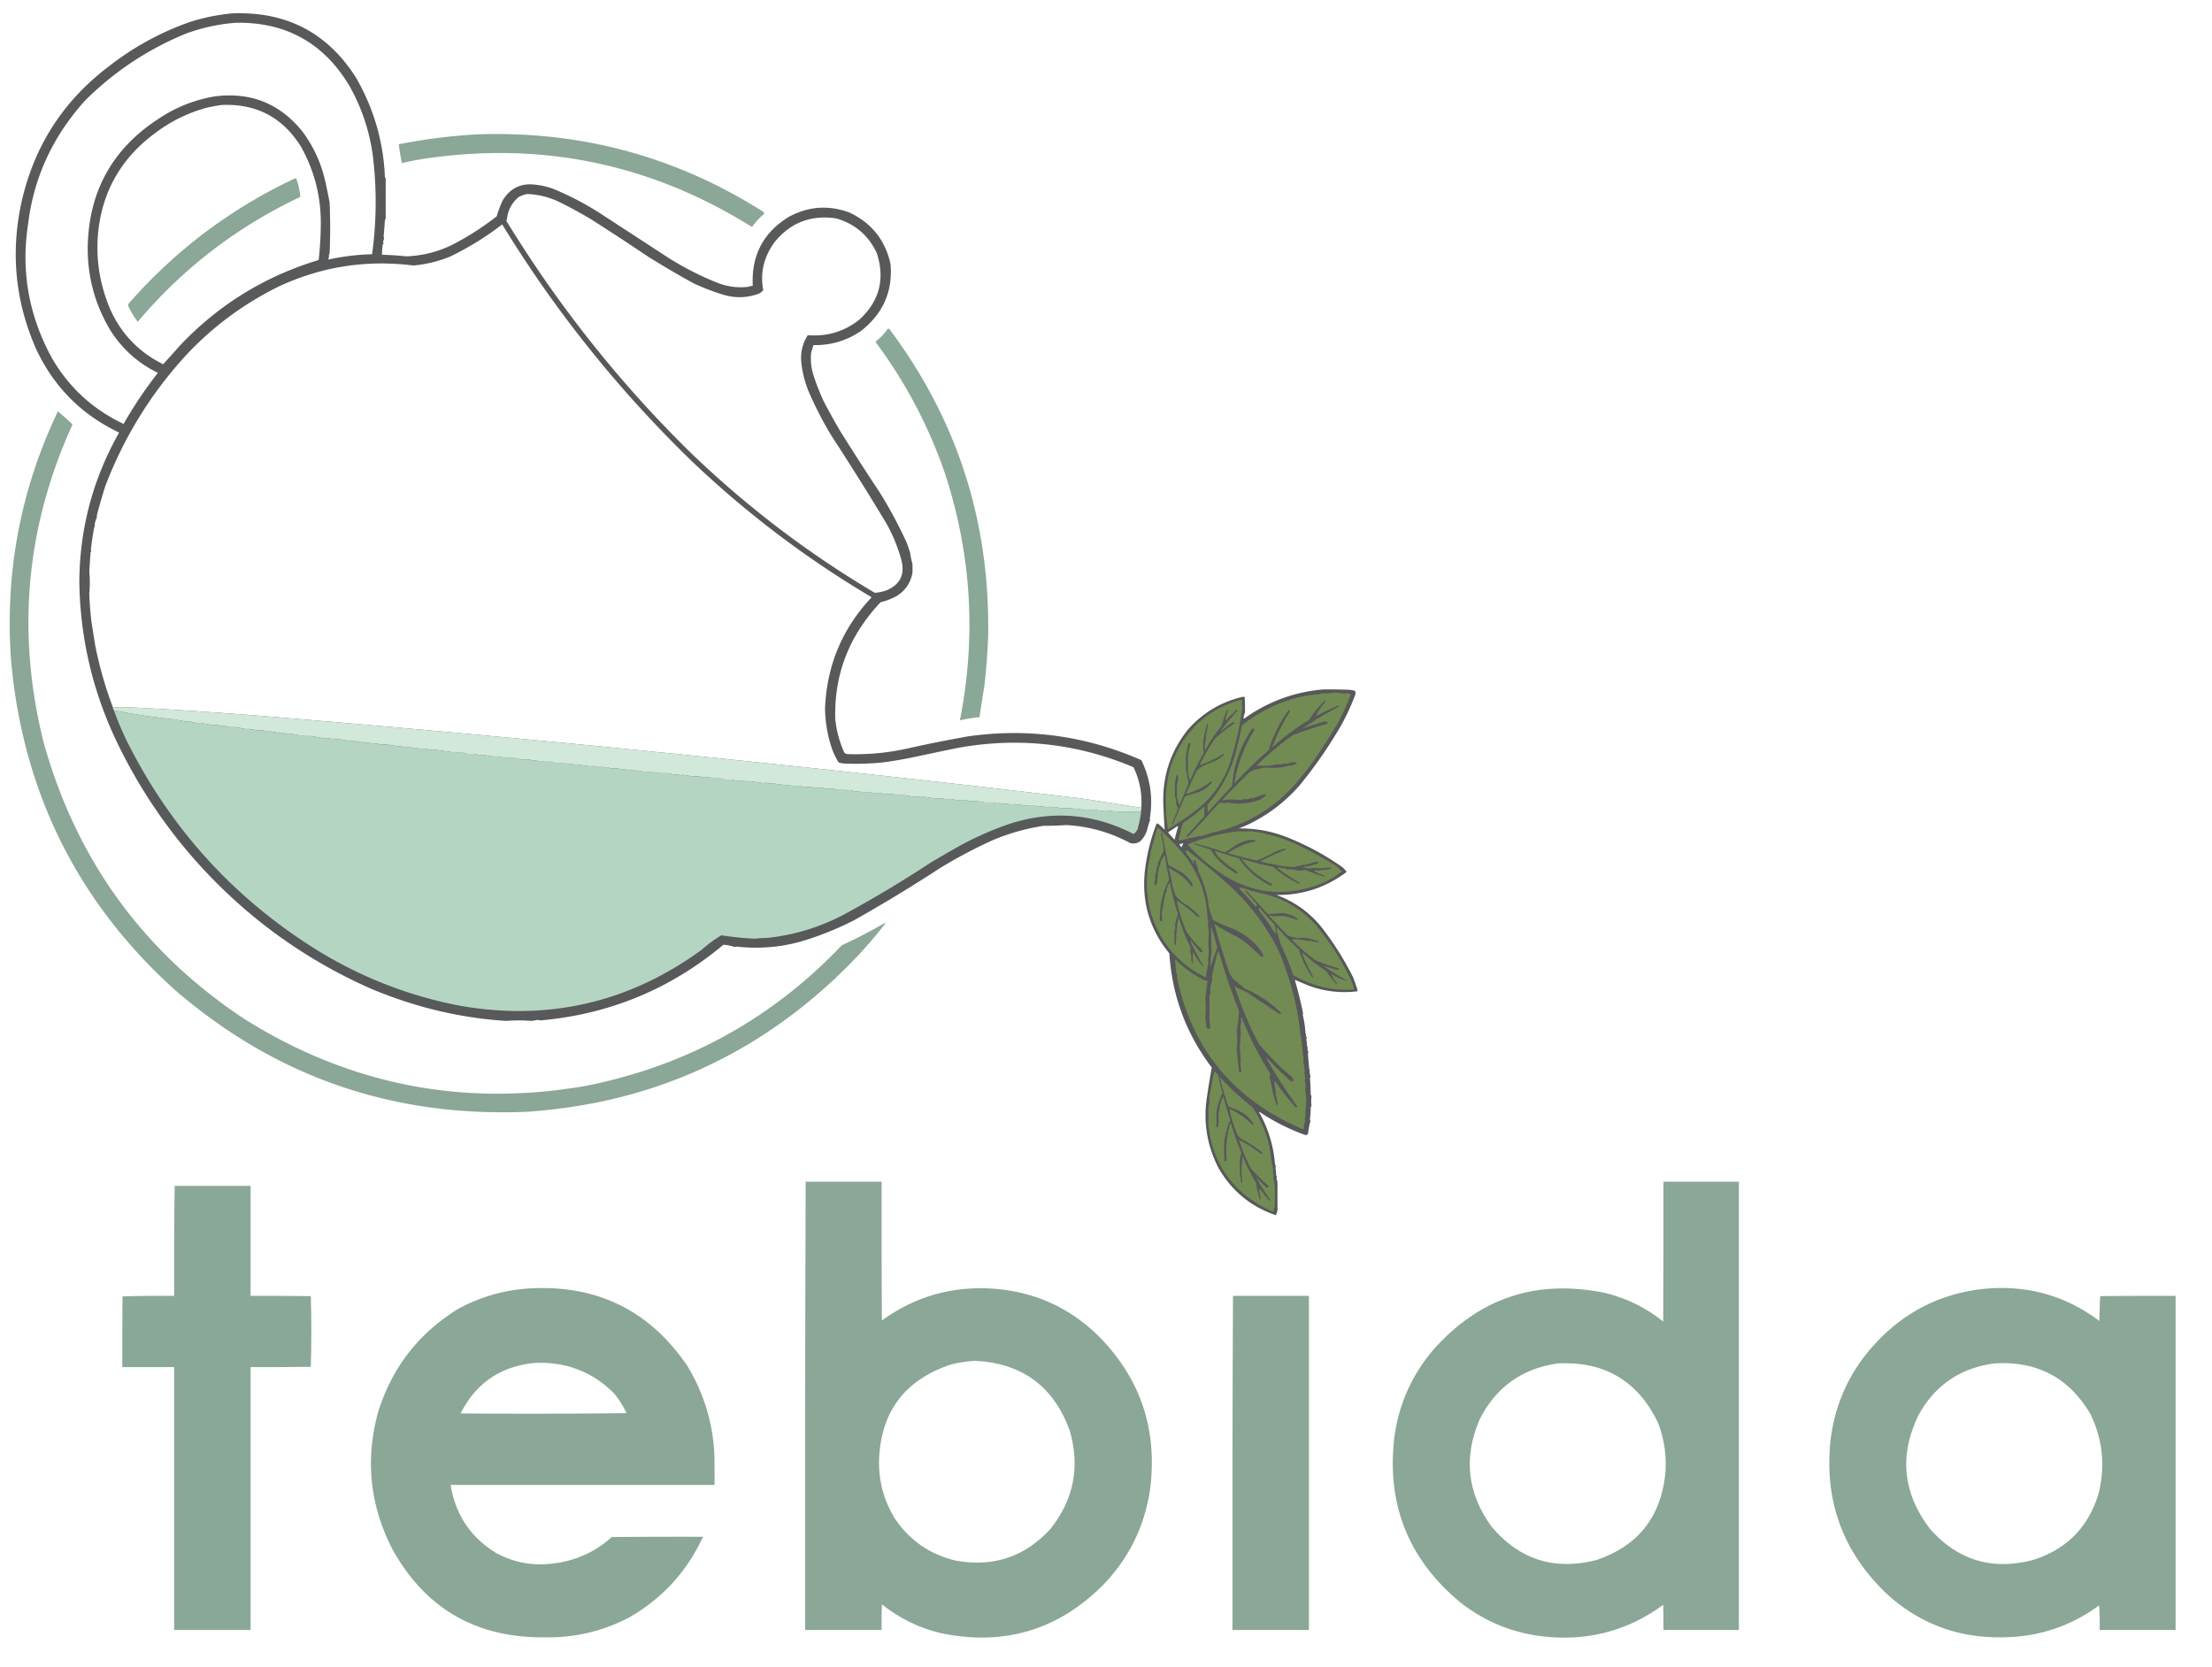 <svg xmlns="http://www.w3.org/2000/svg" width="4224" height="3183" style="shape-rendering:geometricPrecision;text-rendering:geometricPrecision;image-rendering:optimizeQuality;fill-rule:evenodd;clip-rule:evenodd"><path style="opacity:.996" fill="#57595a" d="M444.5 25.5c102.65-3.77 181.15 37.23 235.5 123 34.056 59.427 52.389 122.76 55 190l1.5 1.5v78l-1.5 1.5a746.933 746.933 0 0 1-2.5 32.5l1 3-2 7 1 3-1.5 1.5a121.359 121.359 0 0 0-1.5 20 533.474 533.474 0 0 1 46 3c30.517-1.046 59.517-8.213 87-21.5 30.543-15.571 59.21-33.905 86-55a211.674 211.674 0 0 1 11.5-30.5c14.812-23.983 36.312-33.817 64.5-29.5a134.06 134.06 0 0 1 33 8 564.001 564.001 0 0 1 88 46l132 86c28.56 17.949 58.56 33.282 90 46 18.94 7.879 38.61 10.879 59 9 3.71-.737 7.37-1.571 11-2.5-2.95-57.612 20.05-101.446 69-131.5 37.48-20.188 76.15-22.855 116-8 42 20.028 68 52.695 78 98 4.6 51.519-13.73 93.852-55 127-27.53 19.222-58.2 28.556-92 28a142.521 142.521 0 0 0-4.5 14.5c-1.44 14.355-.11 28.355 4 42a446.597 446.597 0 0 0 20 51 1589.485 1589.485 0 0 0 31 56 5340.18 5340.18 0 0 0 76 118 856.005 856.005 0 0 1 52 97c2.01 6.05 4.01 12.05 6 18 .97 7.34 2.47 14.5 4.5 21.5v16c-3.28 19.54-13.28 34.54-30 45-9.76 5.37-20.09 9.37-31 12-59.95 63.66-88.78 137.83-86.5 222.5 2.08 22.12 7.75 43.45 17 64 1.55 2.19 3.72 3.36 6.5 3.5 37.4 1.23 74.4-2.11 111-10a2576.71 2576.71 0 0 1 120-24c114.4-16.06 224.4-.89 330 45.5 17.32 35.54 22.66 73.04 16 112.5l1 1c-1.98 5.15-3.65 10.48-5 16-1.91 9.05-6.24 17.22-13 24.5-5.9 4.66-12.57 6.16-20 4.5-38.3-20.66-79.14-32.16-122.5-34.5-12.64.87-27.14 1.37-43.5 1.5-33.1 5.09-65.1 14.09-96 27a929.818 929.818 0 0 0-102 54 2924.494 2924.494 0 0 1-164 99.5c-31.39 15.94-63.56 28.94-96.5 39-41.26 12.27-83.93 15.94-128 11-1 .33-2 .67-3 1-6.62-2.48-13.79-3.98-21.5-4.5-101.28 84.72-217.78 132.88-349.5 144.5-1.67-.33-3.33-.67-5-1-4 .67-8 1.33-12 2-16-1.33-32-1.33-48 0-87.924-5.5-174.09-26-258.5-61.5-87.566-38.62-167.566-88.95-240-151-104.069-89.74-185.903-196.58-245.5-320.5-46.101-96.57-69.934-198.41-71.5-305.5.666-101.67 25.999-196.67 76-285-71.845-34.117-124.678-87.283-158.5-159.5-39.687-90.199-49.02-183.533-28-280C64.947 279.367 120.447 192.867 207.5 127c46.793-36.694 98.46-65.027 155-85 26.865-8.54 54.198-14.04 82-16.5zm6 18c95.188-1.654 167.355 38.346 216.5 120 23.577 41.732 38.577 86.398 45 134 7.643 62.725 7.143 125.392-1.5 188a440.406 440.406 0 0 0-83 10c-1.094-1.368-.76-2.535 1-3.5-.846-2.661-.512-5.661 1-9 1.282-31.666 1.282-63.666 0-96a1205.656 1205.656 0 0 0-8-39c-7.719-35.63-22.552-68.13-44.5-97.5-42.887-52.869-98.387-75.035-166.5-66.5-39.164 6.589-75.164 20.922-108 43-88.626 57.715-133.626 139.882-135 246.5-.172 55.986 13.995 107.986 42.5 156 22.632 36.302 53.132 63.802 91.5 82.5a803.992 803.992 0 0 0-65.5 97.5c-58.844-27.851-104.511-69.851-137-126C55.054 602.934 39.887 518.101 53.5 429c10.604-89.031 46.771-167.864 108.5-236.5C217.746 136.85 282.246 94.016 355.5 64c31.153-11.324 62.819-18.157 95-20.5zm-28 157c66.648-3.127 117.481 23.54 152.5 80 26.468 47.65 38.968 98.816 37.5 153.5a627.784 627.784 0 0 1-4 62.5c-103.305 31.21-191.805 85.876-265.5 164a1580.905 1580.905 0 0 1-31.5 35c-46.639-23.138-80.472-58.471-101.5-106-22.478-53.811-29.144-108.811-20-165 11.839-70.195 47.339-127.029 106.5-170.5 29.221-22.11 61.554-38.11 97-48a352.59 352.59 0 0 1 29-5.5zm584 170c21.79.767 42.46 5.933 62 15.5a835.423 835.423 0 0 1 59 32 4834.5 4834.5 0 0 1 110 72 1744.898 1744.898 0 0 0 87 51 419.994 419.994 0 0 0 61 23c21.35 5.46 42.35 4.46 63-3 3.58-1.62 6.58-3.953 9-7-6.26-32.539.9-63.039 21.5-91.5 30.37-37.353 69.53-52.519 117.5-45.5 35.7 10.251 61.53 32.084 77.5 65.5 16.51 49.447 5.68 91.947-32.5 127.5-28.85 23.057-61.85 33.057-99 30-9.72 15.378-13.89 32.211-12.5 50.5 2.02 20.405 7.02 40.072 15 59a698.453 698.453 0 0 0 43 83 5307.798 5307.798 0 0 1 104 166c12.6 22.14 22.27 45.48 29 70 7.56 27.7-1.6 47.2-27.5 58.5-7.48 2.79-15.15 4.46-23 5-126.88-75.12-243.55-163.787-350-266-136.19-133.263-254.19-281.597-354-445l1.5-1.5c1.542-17.156 8.709-31.323 21.5-42.5 5.388-3.248 11.05-5.415 17-6.5zm1173 1172c-37.32-5.88-74.65-11.71-112-17.5a43713.478 43713.478 0 0 0-1521-154 8713.42 8713.42 0 0 0-292-20c-12.996-.5-25.996-.67-39-.5a756.46 756.46 0 0 1-33.5-117 7826.806 7826.806 0 0 1-7-44c-2.375-18.49-3.875-37.33-4.5-56.5 1.333-14 1.333-28 0-42a4451.38 4451.38 0 0 1 2.5-36.5l1.5-1.5-1-3c1.651-14.91 3.818-29.41 6.5-43.5 1.487-.75 1.654-1.59.5-2.5.702-6.353 2.369-12.02 5-17l-1-1c4.77-18.614 10.27-37.78 16.5-57.5 35.622-93.579 87.289-177.246 155-251 50.826-54.135 109.659-97.635 176.5-130.5 81.579-37.991 167.246-51.324 257-40 24.196-2.216 47.53-7.883 70-17 35.418-17.112 68.584-37.612 99.5-61.5 101.93 166.664 223.43 318.164 364.5 454.5 104.15 98.679 217.82 184.51 341 257.5-55.99 59.34-85.65 130.01-89 212 .28 25.66 4.44 50.66 12.5 75a129.64 129.64 0 0 0 13.5 28.5c3.58 1.07 7.25 1.74 11 2 25.63 1.14 51.13.31 76.5-2.5 20.3-2.83 40.96-6.5 62-11 24.49-5.21 48.99-10.37 73.5-15.5 117.16-22.15 230.49-10.15 340 36 11.71 24.47 16.71 50.31 15 77.5z"/><path style="opacity:1" fill="#8aa797" d="M912.5 256.5c197.68-6.697 379.68 42.803 546 148.5 1.03 1.507.87 3.007-.5 4.5-8.33 6.996-15.66 14.996-22 24-193.9-121.448-404.4-164.615-631.5-129.5a539.127 539.127 0 0 0-37 7.5 506.112 506.112 0 0 1-6-36c50.02-9.926 100.353-16.259 151-19zM563.5 340.5c.996-.086 1.829.248 2.5 1 3.977 11.431 6.477 22.931 7.5 34.5C452.4 433.163 348.9 512.663 263 614.5a170.745 170.745 0 0 1-18-30c-.667-1.333-.667-2.667 0-4 89.396-102.226 195.562-182.226 318.5-240z"/><path style="opacity:1" fill="#8aa898" d="M1695.5 627.5c1.08.039 2.08.373 3 1 129.24 172.57 192.07 367.57 188.5 585-1.1 31.44-3.43 62.77-7 94-3.31 20.65-6.47 41.32-9.5 62a277.33 277.33 0 0 0-37.5 6c31.67-160.2 22.01-317.86-29-473-31.17-89.694-74.84-172.361-131-248-.67-1-.67-2 0-3 8.74-6.907 16.24-14.907 22.5-24z"/><path style="opacity:1" fill="#8aa797" d="M110.5 785.5a487.615 487.615 0 0 1 28 25c-88.922 195.02-107.422 397.02-55.5 606 62.578 225.55 191.078 402.38 385.5 530.5 201.228 125.51 418.895 167.51 653 126 190.96-38.62 352.96-127.95 486-268a952.98 952.98 0 0 0 82-42.5l1 1a840.827 840.827 0 0 1-93 102c-.89.82-1.22 1.82-1 3-1.18-.22-2.18.11-3 1-164.8 153.83-360.8 238.33-588 253.5-256.211 10.72-480.544-67.28-673-234C146.975 1720.77 43.141 1510.94 21 1259.5c-11.695-166.02 18.138-324.016 89.5-474z"/><path style="opacity:.996" fill="#57585a" d="M2526.5 1316.5c15.34-.17 30.67 0 46 .5 5.33.12 10.5.95 15.5 2.5.14 2.02.31 3.85.5 5.5a399.927 399.927 0 0 1-38.5 78.5 830.829 830.829 0 0 1-69 97c-27.09 30.84-59.26 55.34-96.5 73.5-6.25 2.86-12.59 5.53-19 8 34.77-.51 68.11 6.15 100 20 34.85 14.42 67.52 32.42 98 54 3.04 2.7 5.7 5.7 8 9-39.52 29.84-84.19 44.51-134 44 33.6 12.36 61.77 32.19 84.5 59.5 23.99 30.64 44.66 63.31 62 98 3.09 8.12 5.92 16.29 8.5 24.5-.14.77-.48 1.44-1 2-31.86 3.79-62.86.13-93-11-8.78-3.73-17.44-7.4-26-11 6.3 21.45 11.64 43.12 16 65l-1 1c2.9 11.58 4.74 23.74 5.5 36.5 1.49.75 1.65 1.59.5 2.5.67 2.33 1.33 4.67 2 7l-1 1c.81 4.75 1.31 9.58 1.5 14.5 1.29 1.35 1.46 2.69.5 4 .62 2.54 1.28 5.04 2 7.5-.33 1-.67 2-1 3 .98 9.43 1.81 18.93 2.5 28.5l1.5 1.5c-.33 1-.67 2-1 3 .67 3.33 1.33 6.67 2 10-.33 1-.67 2-1 3 .82 10.42 1.32 20.92 1.5 31.5.37.92.87 1.75 1.5 2.5-.95 6.47-.95 12.81 0 19-.63.75-1.13 1.58-1.5 2.5-.18 7.91-.68 15.75-1.5 23.5.33 1 .67 2 1 3-2.26 7.33-3.76 15.16-4.5 23.5-1.03 2.02-2.69 3.02-5 3-30.72-10.94-59.55-25.44-86.5-43.5-.67-.67-1.33-.67-2 0 17.2 30.59 27.2 62.92 30 97 .67 2.33 1.33 4.67 2 7l-1 1c.81 5.08 1.31 10.25 1.5 15.5l1.5 1.5c-.33 1-.67 2-1 3 .67 3 1.33 6 2 9v53c-.72 3.19-1.72 6.35-3 9.5-47.76-16.25-84.26-46.25-109.5-90-22.31-43.19-29.65-88.86-22-137 2.69-18.45 5.69-36.78 9-55-48.78-64.28-75.78-136.95-81-218-37-45-52.66-96.67-47-155 3.5-31.85 11-62.68 22.5-92.5 1-.67 2-.67 3 0 4.44 3.44 8.61 7.27 12.5 11.5-.95-15.79-1.78-31.63-2.5-47.5-2.11-54.32 13.72-102.49 47.5-144.5 28.21-31.68 63.04-52.35 104.5-62 1.27.07 2.44.4 3.5 1 .36 9.98.53 19.48.5 28.5-1.33 3.83-2.33 7.49-3 11 .33.5.67 1 1 1.5 45.15-32.5 95.48-51.16 151-56zm-278 261c.6.24.93.74 1 1.5a441.62 441.62 0 0 0-6.5 24.5c-4.31-4.56-8.48-9.23-12.5-14 6.07-4.02 12.07-8.02 18-12zm9 33c.74-.13 1.41.04 2 .5a34.543 34.543 0 0 0-3 6.5c-2.55-1.25-3.88-3.25-4-6 1.91.28 3.58-.05 5-1z"/><path style="opacity:1" fill="#728b52" d="M2549.5 1322.5c5.83.65 11.67 1.31 17.5 2 1.67-.33 3.33-.67 5-1 2.47.62 4.97 1.29 7.5 2-9.57 26.81-22.07 52.15-37.5 76a760.137 760.137 0 0 1-60 86c-44.17 53.17-99.17 87.17-165 102-7.67 2.33-15.33 4.67-23 7h-6c-1 .67-2 1.33-3 2h-6c-1.32 1.38-2.66 1.71-4 1-6.62 1.74-12.96 3.4-19 5-1.73-.01-3.56-.34-5.5-1 2.64-10.71 5.48-21.37 8.5-32a299.277 299.277 0 0 0 40-31l1.5 1.5a49.452 49.452 0 0 0-.5 16.5l-33 36c-.48.95-.65 1.95-.5 3 1.32.17 2.49-.16 3.5-1 19.51-20.51 38.67-41.34 57.5-62.5 1.87-.98 3.87-1.48 6-1.5 4.22 1.1 8.06 1.1 11.5 0 20.97 3.89 41.13 2.05 60.5-5.5 4.31-2.16 8.31-4.83 12-8l-2.5-2.5c-8.03 2.56-15.7 5.22-23 8l-1-1c-3.3 1.13-6.63 2.13-10 3-1-.33-2-.67-3-1-3 .67-6 1.33-9 2-7-.33-14-.67-21-1-5.08 1.09-9.92 1.59-14.5 1.5 17-18 34.33-35.67 52-53 2.5-1.08 4.83-2.41 7-4 7.81-1.96 15.31-3.8 22.5-5.5 9.8.94 20.47.94 32 0 5.38-1.18 10.71-2.51 16-4l1 1c3.85-1.23 7.68-2.56 11.5-4 .33-.67.67-1.33 1-2-2.97-.79-5.81-1.12-8.5-1l-11 3c-2.36-1.01-5.03-.68-8 1h-10c-4.83.64-9.83 1.64-15 3-8.68-.25-16.85-.42-24.5-.5a571.091 571.091 0 0 1 69-58 649.71 649.71 0 0 1 65-21.5c2.47-1.6 2.47-3.1 0-4.5-1.68-.03-3.18-.2-4.5-.5a1520.12 1520.12 0 0 0-41.5 13.5 617.754 617.754 0 0 1 70-42c-.61-.87-1.44-1.37-2.5-1.5a483.574 483.574 0 0 0-42.5 20c4.14-8.75 9.64-17.08 16.5-25 .71-1.58 1.54-3.08 2.5-4.5-.67-.67-1.33-.67-2 0-11.45 11.27-21.45 23.6-30 37a451.005 451.005 0 0 0-70.5 52.5c9.18-24.22 20.68-47.38 34.5-69.5-1.21-1.58-2.54-1.74-4-.5-16.44 23.21-28.77 48.21-37 75a846.811 846.811 0 0 0-65.5 64c5.89-36.71 18.73-70.88 38.5-102.5-.87-3.27-2.54-3.94-5-2-22.48 34.08-34.98 70.25-37.5 108.5-15.67 17-31.33 34-47 51 .1-5.58-.07-10.42-.5-14.5 30.2-34.07 49.54-73.07 58-117 1.38-1.32 1.71-2.66 1-4 1.38-1.32 1.71-2.66 1-4 2.47-7.72 4.14-15.39 5-23a20.56 20.56 0 0 1 3-5.5c45.39-34.53 93.89-53.87 145.5-58 4.97-1.62 9.3-1.95 13-1 5.93-.65 11.77-1.31 17.5-2z"/><path style="opacity:1" fill="#728b52" d="M2368.5 1336.5c1.37-.16 2.71.01 4 .5-1.33 4.67-1.33 9.33 0 14-4.77 36.74-13.44 74.08-26 112-11.1 28.43-27.76 53.1-50 74a484.974 484.974 0 0 1-66.5 46.5 1986.63 1986.63 0 0 1-3.5-30.5v-32c1.25-54.5 21.92-101.5 62-141 23.36-20.51 50.02-35.01 80-43.5z"/><path style="opacity:1" fill="#d1e8da" d="M215.5 1350.5c13.004-.17 26.004 0 39 .5a8713.42 8713.42 0 0 1 292 20c507.91 42.47 1014.91 93.8 1521 154 37.35 5.79 74.68 11.62 112 17.5v4c-.93 1.07-1.27 2.4-1 4-12.49-.37-24.16-.37-35 0-11.44-.78-22.61-1.78-33.5-3-2.33.33-4.67.67-7 1-4-.67-8-1.33-12-2-1.67.33-3.33.67-5 1-5.58-1.62-10.58-1.95-15-1l-25-3h-20c-3-.67-6-1.33-9-2-1.67.33-3.33.67-5 1-3-.67-6-1.33-9-2-1.67.33-3.33.67-5 1-3-.67-6-1.33-9-2-1.67.33-3.33.67-5 1-3-.67-6-1.33-9-2-3.7.95-8.03.62-13-1-3.7.95-8.03.62-13-1-3.7.95-8.03.62-13-1-3.7.95-8.03.62-13-1-3.7.95-8.03.62-13-1-3.7.95-8.03.62-13-1-5.94-.23-11.6-.23-17 0-6.53-1.48-13.2-2.48-20-3-3.7.95-8.03.62-13-1h-16l-19-3c-3.7.95-8.03.62-13-1h-16l-19-3c-3.7.95-8.03.62-13-1-1 .33-2 .67-3 1-6.8-.52-13.47-1.52-20-3h-15c-2.67-.67-5.33-1.33-8-2h-15c-2.67-.67-5.33-1.33-8-2-1 .33-2 .67-3 1-2.33-.67-4.67-1.33-7-2-1.67.33-3.33.67-5 1-2.33-.67-4.67-1.33-7-2h-15c-2.67-.67-5.33-1.33-8-2-1 .33-2 .67-3 1-2.33-.67-4.67-1.33-7-2-1.67.33-3.33.67-5 1-2.33-.67-4.67-1.33-7-2h-15c-2.33-.67-4.67-1.33-7-2h-15c-2.33-.67-4.67-1.33-7-2h-15c-2.33-.67-4.67-1.33-7-2h-15c-2.33-.67-4.67-1.33-7-2h-15c-2.33-.67-4.67-1.33-7-2-1 .33-2 .67-3 1-10-1.33-20-2.67-30-4-1 .33-2 .67-3 1-2.33-.67-4.67-1.33-7-2-1 .33-2 .67-3 1-10-1.33-20-2.67-30-4-1 .33-2 .67-3 1-2.33-.67-4.67-1.33-7-2h-14c-2.33-.67-4.67-1.33-7-2h-14c-2.33-.67-4.67-1.33-7-2h-14c-2.33-.67-4.67-1.33-7-2h-14c-2.33-.67-4.67-1.33-7-2h-14a111.97 111.97 0 0 0-18-3c-1 .33-2 .67-3 1-2.33-.67-4.67-1.33-7-2-1 .33-2 .67-3 1l-17-3h-14c-2.33-.67-4.67-1.33-7-2-1 .33-2 .67-3 1-2.33-.67-4.67-1.33-7-2h-14c-2.33-.67-4.67-1.33-7-2-1 .33-2 .67-3 1-2.33-.67-4.67-1.33-7-2-1 .33-2 .67-3 1-2.33-.67-4.67-1.33-7-2-1 .33-2 .67-3 1-2.33-.67-4.67-1.33-7-2-1 .33-2 .67-3 1-2.33-.67-4.67-1.33-7-2h-13c-2.33-.67-4.67-1.33-7-2-1 .33-2 .67-3 1-2.33-.67-4.67-1.33-7-2h-13c-2.33-.67-4.67-1.33-7-2-1 .33-2 .67-3 1-9-1.33-18-2.67-27-4-1 .33-2 .67-3 1-2.33-.67-4.67-1.33-7-2-1 .33-2 .67-3 1-2.33-.67-4.67-1.33-7-2-1 .33-2 .67-3 1-2.33-.67-4.67-1.33-7-2h-13c-2.33-.67-4.67-1.33-7-2h-13c-3.34-1.51-6.34-1.85-9-1-2.33-.67-4.67-1.33-7-2-1 .33-2 .67-3 1-2.33-.67-4.67-1.33-7-2h-13c-5.272-.56-10.605-1.56-16-3h-13c-3.339-1.51-6.339-1.85-9-1-2.333-.67-4.667-1.33-7-2h-13c-5.272-.56-10.605-1.56-16-3-1 .33-2 .67-3 1-5.272-.56-10.605-1.56-16-3h-13c-2-.67-4-1.33-6-2h-13c-3.339-1.51-6.339-1.85-9-1-11.667-1.67-23.333-3.33-35-5-1 .33-2 .67-3 1l-15-3h-13c-3.339-1.51-6.339-1.85-9-1-2.333-.67-4.667-1.33-7-2-4.267-.27-8.267-.27-12 0-3.339-1.51-6.339-1.85-9-1a900.911 900.911 0 0 1-24-4h-13c-3.339-1.51-6.339-1.85-9-1-3.339-1.51-6.339-1.85-9-1-3.339-1.51-6.339-1.85-9-1-3.339-1.51-6.339-1.85-9-1-2-.67-4-1.33-6-2h-12c-8-1.33-16-2.67-24-4-2.661.85-5.661.51-9-1-2.661.85-5.661.51-9-1h-12c-7.667-1.33-15.333-2.67-23-4h-12c-3.339-1.51-6.339-1.85-9-1-7.912-1.59-15.578-2.93-23-4-2.361 1.01-5.028.68-8-1-1 .33-2 .67-3 1-8-1.33-16-2.67-24-4-.333.33-.667.67-1 1-5.395-1.44-10.728-2.44-16-3h-10c-3.339-1.51-6.339-1.85-9-1-2.972-1.68-5.639-2.01-8-1-4.608-.57-9.275-1.57-14-3-2.661.85-5.661.51-9-1h-10c-2-.67-4-1.33-6-2h-10c-2-.67-4-1.33-6-2-3.93-.31-7.597-.31-11 0-7-1.33-14-2.67-21-4h-10l-13-3c-1 .33-2 .67-3 1-7-1.33-14-2.67-21-4-.333.33-.667.67-1 1-4.725-1.43-9.392-2.43-14-3-34.305-3.66-69.138-8.99-104.5-16-1.23-1.8-1.896-3.8-2-6z"/><path style="opacity:.996" fill="#58595a" d="M2343.5 1354.5c.79.28 1.46.78 2 1.5a62.505 62.505 0 0 0-5.5 20.5l22-22c.69.53 1.19 1.19 1.5 2a589.696 589.696 0 0 0-32 38.5c.67.67 1.33.67 2 0 6.72-6.11 13.88-11.61 21.5-16.5l2.5 2.5a474.98 474.98 0 0 0-36.5 28.5 375.145 375.145 0 0 0-29.5 50l1 1a216.4 216.4 0 0 0 43.5-21c.69.53 1.19 1.19 1.5 2a90.807 90.807 0 0 1-15 10.5c-7.97 3.32-15.97 6.66-24 10-5.13 2.65-9.63 6.15-13.5 10.5-6.96 14.42-13.8 28.92-20.5 43.5 17.92-4.55 34.08-12.72 48.5-24.5.37.92.87 1.75 1.5 2.5-9.46 11.53-21.29 18.7-35.5 21.5-4.73 1.75-9.56 3.25-14.5 4.5l-2.5 2.5c-7.68 17.74-15.35 35.4-23 53a4.502 4.502 0 0 1-1.5-2c4.4-9.77 8.4-19.77 12-30-1.65-3.73-2.99-7.23-4-10.5l1-1c-.65-4.16-1.65-8.5-3-13 .16-7.27.16-14.27 0-21 .62-5.88 1.62-11.55 3-17 .35-1.26 1.02-1.59 2-1 .6 1.06.93 2.23 1 3.5.37 4.51-.29 9.35-2 14.5v24c1.15 4.93 2.65 10.09 4.5 15.5 5.86-13.25 11.53-26.58 17-40 .37-5.03-.47-9.86-2.5-14.5l1-1c-1.08-3.68-2.08-7.68-3-12v-26c1.5-8.43 3-16.59 4.5-24.5 4.87-1.11 5.7.39 2.5 4.5l1 1c-2.25 6.39-3.59 12.73-4 19 .1 10.61.1 20.94 0 31 1.47 5.33 2.63 10.83 3.5 16.5 7.62-18.57 16.45-36.4 26.5-53.5-1.34-8.66-1.34-18 0-28 1.48-9.09 3.81-18.59 7-28.5.81.31 1.47.81 2 1.5-1.26 1.71-1.6 3.37-1 5-1.26 1.71-1.6 3.37-1 5l-3 13c.33 1 .67 2 1 3-1.43 5.42-2.43 11.09-3 17v4l1.5 1.5c8.85-16.37 19.18-31.7 31-46 2.51-10.37 6.01-20.7 10.5-31z"/><path style="opacity:1" fill="#b5d5c3" d="M217.5 1356.5c35.362 7.01 70.195 12.34 104.5 16 4.608.57 9.275 1.57 14 3 .333-.33.667-.67 1-1 7 1.33 14 2.67 21 4 1-.33 2-.67 3-1l13 3h10c7 1.33 14 2.67 21 4 3.403-.31 7.07-.31 11 0 2 .67 4 1.33 6 2h10c2 .67 4 1.33 6 2h10c3.339 1.51 6.339 1.85 9 1 4.725 1.43 9.392 2.43 14 3 2.361-1.01 5.028-.68 8 1 2.661-.85 5.661-.51 9 1h10c5.272.56 10.605 1.56 16 3 .333-.33.667-.67 1-1 8 1.33 16 2.67 24 4 1-.33 2-.67 3-1 2.972 1.68 5.639 2.01 8 1 7.422 1.07 15.088 2.41 23 4 2.661-.85 5.661-.51 9 1h12c7.667 1.33 15.333 2.67 23 4h12c3.339 1.51 6.339 1.85 9 1 3.339 1.51 6.339 1.85 9 1 8 1.33 16 2.67 24 4h12c2 .67 4 1.33 6 2 2.661-.85 5.661-.51 9 1 2.661-.85 5.661-.51 9 1 2.661-.85 5.661-.51 9 1 2.661-.85 5.661-.51 9 1h13a900.911 900.911 0 0 0 24 4c2.661-.85 5.661-.51 9 1 3.733-.27 7.733-.27 12 0 2.333.67 4.667 1.33 7 2 2.661-.85 5.661-.51 9 1h13l15 3c1-.33 2-.67 3-1 11.667 1.67 23.333 3.33 35 5 2.661-.85 5.661-.51 9 1h13c2 .67 4 1.33 6 2h13c5.395 1.44 10.728 2.44 16 3 1-.33 2-.67 3-1 5.395 1.44 10.728 2.44 16 3h13c2.333.67 4.667 1.33 7 2 2.661-.85 5.661-.51 9 1h13c5.395 1.44 10.728 2.44 16 3h13c2.33.67 4.67 1.33 7 2 1-.33 2-.67 3-1 2.33.67 4.67 1.33 7 2 2.66-.85 5.66-.51 9 1h13c2.33.67 4.67 1.33 7 2h13c2.33.67 4.67 1.33 7 2 1-.33 2-.67 3-1 2.33.67 4.67 1.33 7 2 1-.33 2-.67 3-1 2.33.67 4.67 1.33 7 2 1-.33 2-.67 3-1 9 1.33 18 2.67 27 4 1-.33 2-.67 3-1 2.33.67 4.67 1.33 7 2h13c2.33.67 4.67 1.33 7 2 1-.33 2-.67 3-1 2.33.67 4.67 1.33 7 2h13c2.33.67 4.67 1.33 7 2 1-.33 2-.67 3-1 2.33.67 4.67 1.33 7 2 1-.33 2-.67 3-1 2.33.67 4.67 1.33 7 2 1-.33 2-.67 3-1 2.33.67 4.67 1.33 7 2 1-.33 2-.67 3-1 2.33.67 4.67 1.33 7 2h14c2.33.67 4.67 1.33 7 2 1-.33 2-.67 3-1 2.33.67 4.67 1.33 7 2h14l17 3c1-.33 2-.67 3-1 2.33.67 4.67 1.33 7 2 1-.33 2-.67 3-1 6.14.52 12.14 1.52 18 3h14c2.33.67 4.67 1.33 7 2h14c2.33.67 4.67 1.33 7 2h14c2.33.67 4.67 1.33 7 2h14c2.33.67 4.67 1.33 7 2h14c2.33.67 4.67 1.33 7 2 1-.33 2-.67 3-1 10 1.33 20 2.67 30 4 1-.33 2-.67 3-1 2.33.67 4.67 1.33 7 2 1-.33 2-.67 3-1 10 1.33 20 2.67 30 4 1-.33 2-.67 3-1 2.33.67 4.67 1.33 7 2h15c2.33.67 4.67 1.33 7 2h15c2.33.67 4.67 1.33 7 2h15c2.33.67 4.67 1.33 7 2h15c2.33.67 4.67 1.33 7 2h15c2.33.67 4.67 1.33 7 2 1.67-.33 3.33-.67 5-1 2.33.67 4.67 1.33 7 2 1-.33 2-.67 3-1 2.67.67 5.33 1.33 8 2h15c2.33.67 4.67 1.33 7 2 1.67-.33 3.33-.67 5-1 2.33.67 4.67 1.33 7 2 1-.33 2-.67 3-1 2.67.67 5.33 1.33 8 2h15c2.67.67 5.33 1.33 8 2h15c6.53 1.48 13.2 2.48 20 3 1-.33 2-.67 3-1 4.97 1.62 9.3 1.95 13 1l19 3h16c4.97 1.62 9.3 1.95 13 1l19 3h16c4.97 1.62 9.3 1.95 13 1 6.8.52 13.47 1.52 20 3 5.4-.23 11.06-.23 17 0 4.97 1.62 9.3 1.95 13 1 4.97 1.62 9.3 1.95 13 1 4.97 1.62 9.3 1.95 13 1 4.97 1.62 9.3 1.95 13 1 4.97 1.62 9.3 1.95 13 1 4.97 1.62 9.3 1.95 13 1 3 .67 6 1.33 9 2 1.67-.33 3.33-.67 5-1 3 .67 6 1.33 9 2 1.67-.33 3.33-.67 5-1 3 .67 6 1.33 9 2 1.67-.33 3.33-.67 5-1 3 .67 6 1.33 9 2h20l25 3c4.42-.95 9.42-.62 15 1 1.67-.33 3.33-.67 5-1 4 .67 8 1.33 12 2 2.33-.33 4.67-.67 7-1 10.89 1.22 22.06 2.22 33.5 3 10.84-.37 22.51-.37 35 0-.27-1.6.07-2.93 1-4a206.064 206.064 0 0 1-6.5 34c-1.19 5.33-4.02 9.33-8.5 12-74.86-38.49-152.53-45.32-233-20.5a605.364 605.364 0 0 0-95 41c-19.83 11.08-39.5 22.41-59 34a2265.732 2265.732 0 0 1-169 101c-44.99 23.22-92.66 37.55-143 43-8.25.18-16.41.68-24.5 1.5a620.852 620.852 0 0 1-63.5-6.5 255.269 255.269 0 0 0-38 28c-139.16 101.11-293.82 136.45-464 106-96-18.89-185.666-53.89-269-105-161.169-100.19-283.669-235.69-367.5-406.5a711.432 711.432 0 0 1-21.5-52z"/><path style="opacity:1" fill="#728b52" d="M2210.5 1580.5a430 430 0 0 1 56.5 59c24.47 34.78 37.3 71.95 38.5 111.5.67 3 1.33 6 2 9-.33 1.67-.67 3.33-1 5 .67 5 1.33 10 2 15a181.451 181.451 0 0 0 0 38c-.67 5-1.33 10-2 15 .33 1.67.67 3.33 1 5-1.78 9.74-3.45 19.24-5 28.5-52.15-25.67-86.99-66.33-104.5-122-10.5-37.98-10.67-75.81-.5-113.5l-1-1c4.31-16.26 8.98-32.76 14-49.5zM2363.5 1587.5c9.1.17 17.94.17 26.5 0 30.43 3.77 60.27 12.6 89.5 26.5a733.284 733.284 0 0 1 71 39c4.36 3.37 8.36 7.03 12 11-21.91 17.03-46.07 28.2-72.5 33.5-57.56 13.94-112.73 2.44-165.5-34.5-20.66-14.82-39.66-31.65-57-50.5 32.36-13.01 64.36-21.34 96-25z"/><path style="opacity:.996" fill="#58595a" d="M2216.5 1591.5c.69-1.27 1.52-1.27 2.5 0 .33 1.33.67 2.67 1 4a4012.7 4012.7 0 0 0 11 56c8.12 4.64 16.28 9.14 24.5 13.5 7.83 5.17 14.33 11.67 19.5 19.5 1.59 2.43 2.42 5.09 2.5 8-1.05.15-2.05-.02-3-.5-5.29-7.63-11.63-14.29-19-20-7.85-5.57-15.85-10.57-24-15 1.55 6.06 3.22 12.39 5 19-.71 1.34-.38 2.68 1 4v6c1.38 1.32 1.71 2.66 1 4a191.19 191.19 0 0 0 6.5 20.5l12.5 12.5c12.79 6.79 23.79 15.79 33 27-.78 1.23-1.78 1.56-3 1a306.129 306.129 0 0 0-40.5-31.5c4.1 20.3 10.43 40.3 19 60a219.267 219.267 0 0 0 28 33c1.56 1.72 2.39 3.72 2.5 6-3.31.19-5.81-1.14-7.5-4a322.44 322.44 0 0 1-15-19c.02 2.74.69 5.41 2 8 6.54 13.69 13.7 27.03 21.5 40-.17.67-.33 1.33-.5 2a158.24 158.24 0 0 1-19-28c-.54 8.4-.54 16.4 0 24-2.03-3.51-3.19-7.01-3.5-10.5l1-1-3-15c.76-1.83 1.09-3.83 1-6-9.45-18.33-16.95-37.5-22.5-57.5-1.49.75-1.65 1.59-.5 2.5l-3 13c.85 2.66.51 5.66-1 9 .33 1 .67 2 1 3-.67 2.33-1.33 4.67-2 7 .33 1.67.67 3.33 1 5-.8 4.41-1.3 8.91-1.5 13.5l-1 1c-.37-.92-.87-1.75-1.5-2.5v-24c.67-2.67 1.33-5.33 2-8-.33-1-.67-2-1-3 1.33-7.55 3.33-15.22 6-23-6.79-20.33-11.96-40.5-15.5-60.5a86.511 86.511 0 0 0-6.5 13.5l1 1c-3.94 9.8-6.27 19.46-7 29-1.06 5.03-2.06 10.37-3 16 .33 4.33.67 8.67 1 13-.63.75-1.13 1.58-1.5 2.5-.67-1.33-1.33-1.33-2 0-.33-.67-.67-1.33-1-2-.82-19.41 2.18-39.08 9-59 2.85-6.58 5.69-13.08 8.5-19.5-3.24-15.7-6.08-31.2-8.5-46.5-3.45 4.56-6.11 9.56-8 15-4.1 13.95-6.26 27.12-6.5 39.5-.96 1.42-1.79 2.92-2.5 4.5a20.46 20.46 0 0 1-2.5-3.5c-.16-2.93.51-6.27 2-10-.33-1-.67-2-1-3 .58-3.94 1.58-7.94 3-12l-1-1c.98-3.46 2.32-7.13 4-11l-1-1c3.63-8.9 7.63-17.57 12-26-1.34-11.11-3.34-21.95-6-32.5zM2387.5 1603.5c2.22 1.1 4.39 1.1 6.5 0 1.21.57 2.37 1.24 3.5 2-.21.59-.54 1.09-1 1.5-7.21 1.31-14.55 3.31-22 6a320.075 320.075 0 0 0-30 16c14.94 4.45 29.78 8.28 44.5 11.5 4 1.81 8 2.47 12 2a233.23 233.23 0 0 0 34.5-16.5c5.72-2.06 11.55-3.89 17.5-5.5 2.86.08 3.03 1.08.5 3a373.595 373.595 0 0 0-47 21.5c5.29 1.2 10.79 2.7 16.5 4.5l1-1c9.88 2.4 19.55 4.4 29 6 2.66-.85 5.66-.51 9 1 3.07-.37 6.41-.37 10 0 5.38-1.18 10.71-2.51 16-4 3 .34 6-.33 9-2l1 1c4.73-2.04 9.39-3.71 14-5 1.63.35 3.46.35 5.5 0 .17 1.32-.16 2.49-1 3.5-2.21 1.43-4.37 1.93-6.5 1.5-6.25 2.58-12.25 3.91-18 4-1.51.59-3.01 1.26-4.5 2 .35 1.2.85 1.2 1.5 0 4.33.67 8.67 1.33 13 2 6-1.33 12-1.33 18 0 7.81-.99 14.81-1.66 21-2 .48.95.65 1.95.5 3-7.91.74-15.74 1.74-23.5 3-2.33-.33-4.67-.67-7-1l-1.5 1.5a85.536 85.536 0 0 0 19 9c.95.72 1.12 1.55.5 2.5-11.9-3.92-23.9-8.25-36-13-3.67.33-7.33.67-11 1-5.91-.57-11.58-1.57-17-3-1 .33-2 .67-3 1-3.94-.58-7.94-1.58-12-3l-1 1c-3.41-1.82-6.91-2.32-10.5-1.5a386.277 386.277 0 0 0 44 29c-.92.37-1.75.87-2.5 1.5-17.92-8.71-34.42-19.54-49.5-32.5-17.25-3.27-35.08-7.77-53.5-13.5l-1 1a35.76 35.76 0 0 0-6-3c15.93 20.75 35.76 36.91 59.5 48.5a20.46 20.46 0 0 1-2.5 3.5c-25.16-12.17-45.66-29.67-61.5-52.5-14.68-4.34-29.85-9.17-45.5-14.5 1.15 3.97 3.15 7.63 6 11a183.851 183.851 0 0 0 33.5 26.5c1.52 1.35 2.85 2.85 4 4.5-.31.81-.81 1.47-1.5 2-16.61-8.81-30.95-20.48-43-35-2.38-3.54-4.54-7.21-6.5-11-10.85-3.21-21.85-6.88-33-11 1.22-1.11 2.56-1.28 4-.5 18.49 4.64 36.99 10.14 55.5 16.5 7.09-4.09 13.93-8.59 20.5-13.5 8.85-5.04 18.18-8.54 28-10.5z"/><path style="opacity:1" fill="#728b52" d="M2264.5 1624.5c.75-1.07 1.75-1.24 3-.5 26.74 20.71 52.74 42.38 78 65 41.01 36.98 73.51 80.15 97.5 129.5 22.16 53.85 35.66 106.68 40.5 158.5l3 15c-.85 2.66-.51 5.66 1 9-.33 1-.67 2-1 3 .67 2.33 1.33 4.67 2 7-.33 1-.67 2-1 3 .67 2.33 1.33 4.67 2 7-.33 1-.67 2-1 3l3 21c-.33 1-.67 2-1 3 .67 3.33 1.33 6.67 2 10-.33 1.67-.67 3.33-1 5 .67 3.33 1.33 6.67 2 10-.33 2.33-.67 4.67-1 7 .67 6.33 1.33 12.67 2 19-.28 7.25-.95 15.58-2 25 .95 3.7.62 8.03-1 13 .33 1 .67 2 1 3-1.42 4.06-2.42 8.06-3 12 .7 1.49.36 2.99-1 4.5-132.08-56.06-212.42-152.89-241-290.5l1-1-3-11c1.01-2.36.68-5.03-1-8 .33-1 .67-2 1-3-.91-3.24-1.58-6.24-2-9l1.5-1.5c16.25 16.24 34.75 29.41 55.5 39.5 2.05 1.2 4.05 1.54 6 1-.67 2-1.33 4-2 6l1 1c-.67 2-1.33 4-2 6l1 1c-1.42 6.77-2.42 13.77-3 21a145.36 145.36 0 0 1 0 34c1.08 7.02 1.91 13.85 2.5 20.5 1.79 1.73 3.96 2.4 6.5 2 .86-4.51.52-9.35-1-14.5v-47c.67-2.67 1.33-5.33 2-8-.27-3.73-.27-7.73 0-12 1.42-4.06 2.42-8.06 3-12v-8c3.03-13.66 6.53-28.16 10.5-43.5a7.379 7.379 0 0 1 2-3c11.2 38.59 24.2 76.59 39 114-.96 13.26-2.46 26.43-4.5 39.5a145.36 145.36 0 0 1 0 34c1.5 14.07 3 27.9 4.5 41.5 1.23 2.45 2.73 2.61 4.5.5-.28-3.82-.95-8.15-2-13 .33-2.33.67-4.67 1-7-.9-9.48-1.57-18.15-2-26 .67-8.67 1.33-17.33 2-26-.33-4.33-.67-8.67-1-13 .67-3.67 1.33-7.33 2-11-.33-1.67-.67-3.33-1-5 .63-.75 1.13-1.58 1.5-2.5 14.76 37.65 32.93 73.48 54.5 107.5-.33 3-.67 6-1 9 1.35 3.84 2.35 7.5 3 11 1.81 12.73 5.31 26.23 10.5 40.5l1 1c.25-2.7.42-5.2.5-7.5-1.33-5.67-2.67-11.33-4-17l1-1c-1.82-7.67-2.65-15.17-2.5-22.5a509.935 509.935 0 0 0 41 52l2.5-2.5a998.245 998.245 0 0 1-54.5-83.5c-1.95-3.22-3.29-6.55-4-10 14.7 16.37 30.37 31.7 47 46 1.01-.84 2.18-1.17 3.5-1-.17-1.32.16-2.49 1-3.5-1.2-.9-2.03-2.07-2.5-3.5a632.48 632.48 0 0 1-31.5-28.5 812.16 812.16 0 0 1-32.5-35.5c-18.91-35.79-34.41-72.79-46.5-111 1.86 1.69 3.86 3.19 6 4.5 6.17 2.28 12.17 4.94 18 8 21.02 14.32 42.02 28.32 63 42 .67-1 1.33-2 2-3-20.18-19.59-43.18-34.92-69-46-7.83-6.5-15.67-13-23.5-19.5-2-3.33-4-6.67-6-10a1312.923 1312.923 0 0 1-29-94c14 9.08 28.5 17.25 43.5 24.5 4.67 3 9.33 6 14 9a653.71 653.71 0 0 1 32 29c1.82.78 3.15.28 4-1.5-1.81-5.62-4.64-10.62-8.5-15-13.93-16.53-30.76-29.03-50.5-37.5a268.396 268.396 0 0 1-37.5-16.5c-2.43-7.87-4.93-15.71-7.5-23.5-2.49-24.18-9.49-47.85-21-71l1-1a88.754 88.754 0 0 1-5.5-17.5c-1.64-1.35-3.14-1.18-4.5.5.76 1.44 1.43 2.94 2 4.5-.35 1.2-.85 1.2-1.5 0a172.78 172.78 0 0 0-13-18c-1.36-2.15-1.86-4.15-1.5-6z"/><path style="opacity:1" fill="#728b52" d="M2368.5 1694.5c13 4.12 25.83 7.78 38.5 11 41.07 8.4 76.07 28.4 105 60 27.18 32.34 49.85 67.68 68 106 1.97 5.11 3.81 10.28 5.5 15.5-.13 1.06-.63 1.89-1.5 2.5-39.1 2.9-77.27-6.27-114.5-27.5-6.47-19.73-14.3-38.9-23.5-57.5-2.43-8.54-4.93-17.04-7.5-25.5-.7-3.02-.7-5.85 0-8.5a492.445 492.445 0 0 0 41.5 42c6 19.33 14.67 37.33 26 54 .69-.53 1.19-1.19 1.5-2a332.632 332.632 0 0 1-21-44l1-1c14 12.84 29 24.34 45 34.5 5.74 9.24 12.41 17.74 20 25.5 1.02-.5 1.19-1.17.5-2-4.74-5.9-8.57-11.9-11.5-18 9.49 5.92 19.49 10.42 30 13.5-.46-.41-.79-.91-1-1.5a496.89 496.89 0 0 1-44-27.5c9.79 3.32 19.79 6.15 30 8.5.17-1.32-.16-2.49-1-3.5a410.105 410.105 0 0 1-43-15 343.613 343.613 0 0 1-46-40c4.92-.07 10.09-.24 15.5-.5 2 .67 4 1.33 6 2l1-1c2 .67 4 1.33 6 2h8c1.67.67 3.33 1.33 5 2l1-1c2.98 1.56 5.81 2.06 8.5 1.5 1.33-.67 1.33-1.33 0-2-2.21-1.43-4.37-1.93-6.5-1.5-5.04-2.23-10.04-3.57-15-4-7.54-.94-14.2-.94-20 0-3-1.67-6-2.34-9-2a126.38 126.38 0 0 1-9.5-4.5c-11.17-11.83-22.33-23.67-33.5-35.5-.67-.67-.67-1.33 0-2 2.33.67 4.67 1.33 7 2 6.9-.47 14.57-.47 23 0 7.6 1.94 15.1 4.28 22.5 7 .67-.33 1.33-.67 2-1-3.83-4.09-8.5-6.92-14-8.5-5.38-1.61-10.55-2.78-15.5-3.5-7.18.44-15.51 1.1-25 2-1.24.04-2.58-.29-4-1-13.64-14.98-27.31-29.98-41-45-.52 1.79-.19 3.46 1 5 7.18 7.51 14.01 15.35 20.5 23.5-.73 1.4-1.23 2.9-1.5 4.5a765.129 765.129 0 0 0-31.5-34.5c.12-1.14.45-2.31 1-3.5z"/><path style="opacity:1" fill="#728b52" d="M2404.5 1732.5a581.73 581.73 0 0 0 29.5 33c1.82 6.8 2.49 13.14 2 19a395.434 395.434 0 0 0-32.5-46.5c.57-1.76.91-3.6 1-5.5zM2312.5 1768.5a694.25 694.25 0 0 1 12 41 723.842 723.842 0 0 0-12.5 36c-.45-8.08.05-16.91 1.5-26.5-.36-15.67-.69-32.5-1-50.5zM2319.5 2045.5c1.93 2.44 4.1 4.77 6.5 7 2.15 11.09 4.98 22.59 8.5 34.5-6.74 13.85-10.74 28.19-12 43 .87 6.23.87 13.23 0 21 1.5 2.17 2.67 2 3.5-.5.23-2.59.73-5.09 1.5-7.5-.87-6.23-.87-13.23 0-21 .67-2 1.33-4 2-6l-1-1c1.6-7.13 4.1-14.3 7.5-21.5 4.05 14.99 8.55 30.16 13.5 45.5-3.81 7.11-6.15 14.11-7 21-.67 1-1.33 2-2 3v6c-.67 1.33-1.33 2.67-2 4-1.22 14.62-1.22 29.45 0 44.5 1.85.28 3.18-.39 4-2-2.61-23.69-.11-47.69 7.5-72a580.57 580.57 0 0 0 20.5 57.5c-1.44 4.75-2.44 9.75-3 15v25c1.51 6.09 2.35 11.92 2.5 17.5l1 1c.37-.92.87-1.75 1.5-2.5-.46-5.79-1.12-12.13-2-19 .79-10.78 1.45-20.95 2-30.5a416.17 416.17 0 0 0 26.5 52c.93 10.45 3.43 21.12 7.5 32 .44-1.2.77-2.36 1-3.5l-3-13c.13-1.97.29-4.14.5-6.5a143 143 0 0 0 20.5 25c.91-1.29.74-2.62-.5-4-10.46-13.08-19.13-27.08-26-42 6.32 7.58 13.32 14.58 21 21 1.88-.81 2.55-2.15 2-4a383.46 383.46 0 0 1-33-33c-9.67-17.89-17.33-36.22-23-55a279.893 279.893 0 0 1 41.5 26.5c.95.48 1.95.65 3 .5.15-1.05-.02-2.05-.5-3a204.07 204.07 0 0 0-37.5-24.5 59.747 59.747 0 0 1-9.5-8.5c-6.75-16.44-11.92-33.1-15.5-50 16.86 7.35 31.69 17.69 44.5 31 .87-.61 1.37-1.44 1.5-2.5-6.85-11.09-16.18-19.43-28-25-6.87-2.56-13.54-5.39-20-8.5a759.707 759.707 0 0 1-16.5-56 518.084 518.084 0 0 0 63 58c20.69 31.7 32.52 64.53 35.5 98.5 1.44 7.31 2.77 14.65 4 22-.33 1-.67 2-1 3 .67 2.33 1.33 4.67 2 7-.33 1-.67 2-1 3 1.42 6.77 2.42 13.77 3 21-.09 11.06-.09 22.39 0 34-1.67 3.85-2.5 7.69-2.5 11.5-74.38-32.75-115.88-88.25-124.5-166.5.12-11.27.12-22.27 0-33 .67-3 1.33-6 2-9-.27-3.73-.27-7.73 0-12 1.49-8.67 3.16-17.01 5-25 .61-7.54 2.28-15.38 5-23.5z"/><path style="opacity:1" fill="#8aa797" d="M1538.5 2256.5h145c-.17 88.33 0 176.67.5 265 64.15-46.52 135.98-66.68 215.5-60.5 76.12 6.07 141.45 35.41 196 88 82.17 81.62 115.67 180.46 100.5 296.5-10.68 70.02-40.51 130.36-89.5 181-85.38 85.83-188.05 116.66-308 92.5-42.48-9.83-80.65-28.33-114.5-55.5-.5 16.33-.67 32.66-.5 49h-146c-.33-285.4 0-570.74 1-856zm324 342c89.9 4.74 150.06 49.41 180.5 134 19.71 68.8 7.37 131.13-37 187-49.04 53.56-109.54 73.73-181.5 60.5-49.64-12.02-88.48-39.18-116.5-81.5-20.03-33.1-29.86-69.1-29.5-108 2.67-93.25 48-154.75 136-184.5 15.89-4.15 31.89-6.65 48-7.5zM3176.5 2256.5h144v856h-144c.17-16 0-32-.5-48-64.27 47.19-136.43 67.69-216.5 61.5-64.38-4.89-121.71-27.23-172-67-99.07-82.73-140.57-188.57-124.5-317.5 8.99-61.96 33.66-116.63 74-164 88.05-99.42 197.55-135.59 328.5-108.5 41 10.08 77.83 28.25 110.5 54.5.5-89 .67-178 .5-267zm-202 347c89.1-4.55 152.94 33.12 191.5 113 12.41 31.87 17.08 64.87 14 99-9.19 82.51-53.02 137.01-131.5 163.5-80.29 20.45-146.96-.72-200-63.5-46.38-63.49-54.21-131.49-23.5-204 30.8-62.02 80.64-98.02 149.5-108z"/><path style="opacity:1" fill="#8aa898" d="M333.5 2264.5h145v210c38.335-.17 76.668 0 115 .5.664 22.43.997 44.93 1 67.5-.003 22.57-.336 45.07-1 67.5-38.332.5-76.665.67-115 .5v502h-146v-502h-99c-.167-45 0-90 .5-135 32.76-1 65.593-1.33 98.5-1-.33-70.07.004-140.07 1-210z"/><path style="opacity:1" fill="#8aa797" d="M1007.5 2460.5c130.25-8.45 231.75 40.55 304.5 147 31.05 50.83 48.38 106.17 52 166 .5 20.66.67 41.33.5 62h-504c9.062 56.32 37.728 99.48 86 129.5 33.064 18.15 68.4 25.15 106 21 44.34-4.51 83.01-21.51 116-51 58-.5 116-.67 174-.5-30.54 66.03-77.2 117.2-140 153.5-51.19 27.01-105.86 39.84-164 38.5-129.488.87-225.655-54.8-288.5-167-43.658-83.92-52.991-171.59-28-263 26.598-85.23 77.764-151.06 153.5-197.5 41.347-22.29 85.347-35.12 132-38.5zm15 142c58.64-2.33 108.64 17.01 150 58 9.5 11.65 17.5 24.32 24 38a16748.63 16748.63 0 0 1-317 .5c29.654-58.43 77.321-90.6 143-96.5zM3795.5 2460.5c79.27-6.07 150.44 14.6 213.5 62 .17-15.91.67-31.74 1.5-47.5 48-.5 96-.67 144-.5v638h-145c.33-15.68 0-31.35-1-47-56.2 41.19-119.36 61.52-189.5 61-82.25.37-153.75-26.8-214.5-81.5-85.81-80.87-121.98-180.37-108.5-298.5 9.48-70.62 38.48-131.62 87-183 57.42-61.34 128.25-95.68 212.5-103zm13 143c81.49-5.01 142.66 27.32 183.5 97 23.68 49.1 28.68 100.1 15 153-19.82 63.82-61.65 105.65-125.5 125.5-77.83 20.1-143.16.27-196-59.5-52.65-69.03-59.48-142.36-20.5-220 31.82-55.61 79.65-87.61 143.5-96z"/><path style="opacity:1" fill="#8ba797" d="M2354.5 2474.5h145v638h-146c-.33-212.74 0-425.4 1-638z"/></svg>
